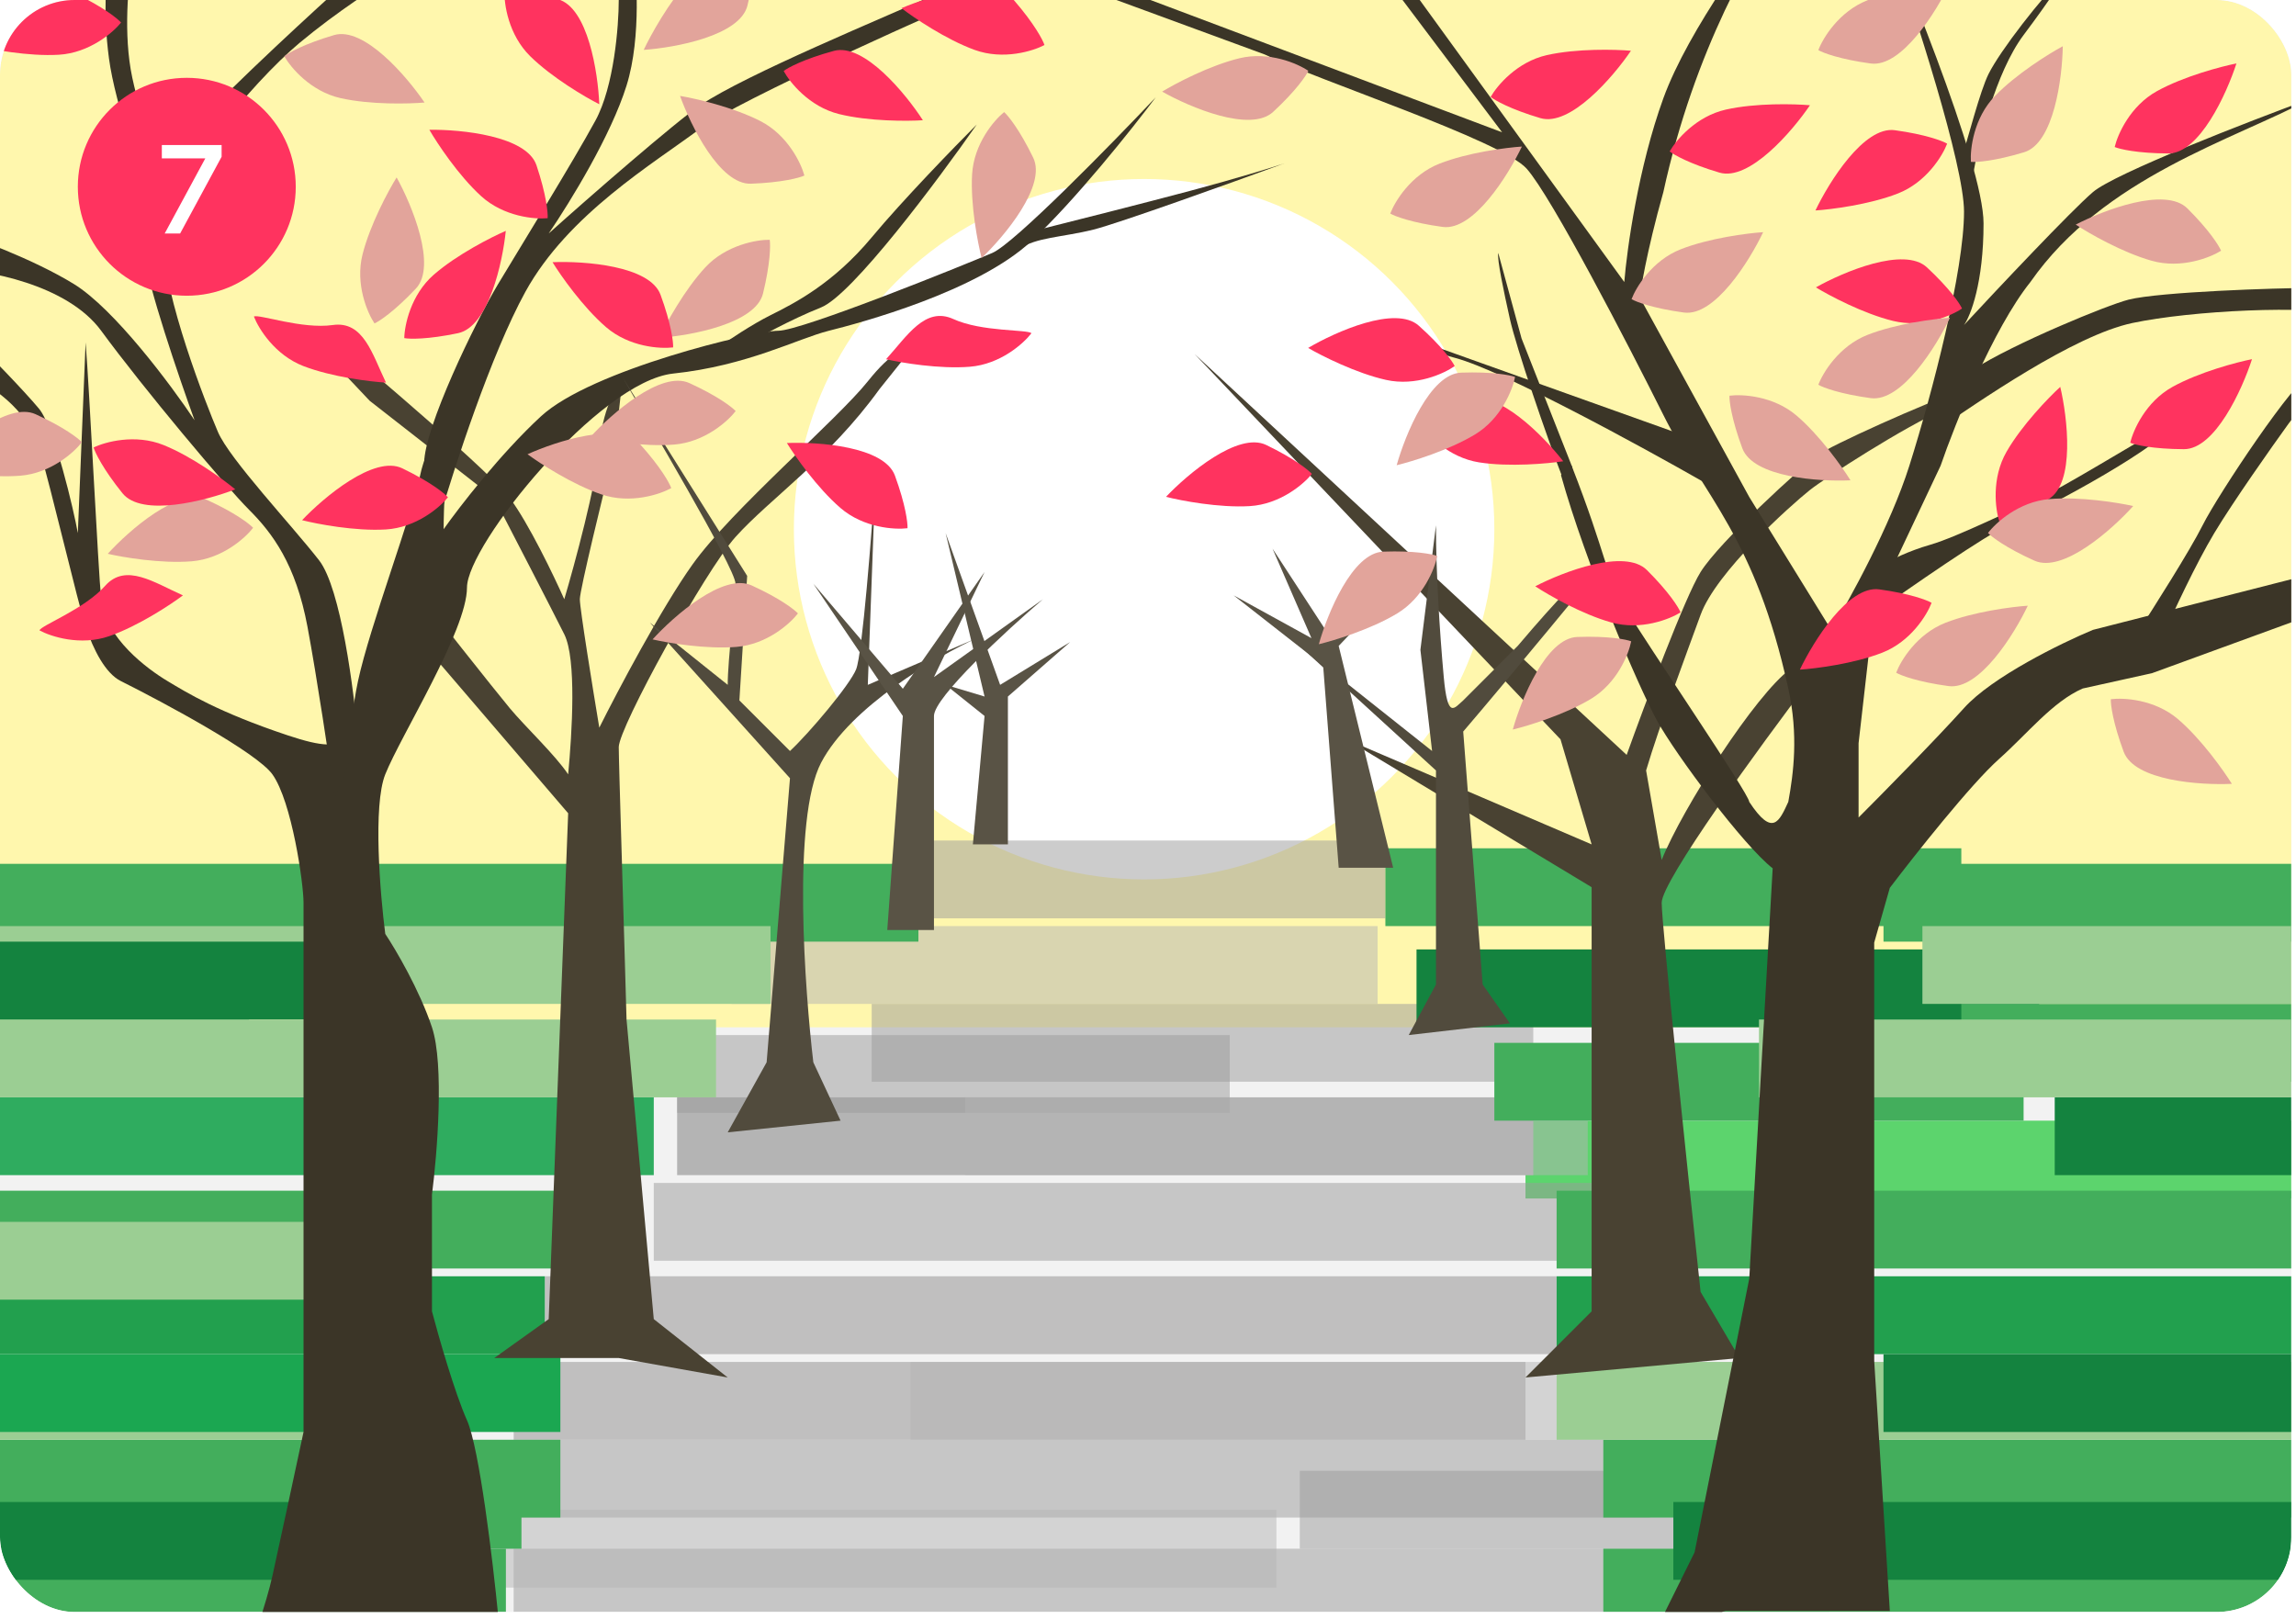 <svg width="295" height="208" viewBox="0 0 295 208" fill="none" xmlns="http://www.w3.org/2000/svg">
<g clip-path="url(#clip0_4144_1602)">
<rect width="294.397" height="207.133" rx="9.589" fill="#F2F2F2"/>
<g filter="url(#filter0_f_4144_1602)">
<path fill-rule="evenodd" clip-rule="evenodd" d="M336 154H196V144H336V154Z" fill="#5CD46D"/>
</g>
<g filter="url(#filter1_f_4144_1602)">
<path fill-rule="evenodd" clip-rule="evenodd" d="M197 151H87V141H197V151Z" fill="#B4B4B4"/>
</g>
<g filter="url(#filter2_f_4144_1602)">
<rect width="326" height="132" fill="#FFF7AD"/>
</g>
<g filter="url(#filter3_f_4144_1602)">
<circle cx="147" cy="68" r="45" fill="white"/>
</g>
<g opacity="0.5" filter="url(#filter4_f_4144_1602)">
<path fill-rule="evenodd" clip-rule="evenodd" d="M178 118H118V108H178V118Z" fill="#9A9A9A"/>
</g>
<g opacity="0.5" filter="url(#filter5_f_4144_1602)">
<path fill-rule="evenodd" clip-rule="evenodd" d="M227 199H167V189H227V199Z" fill="#9A9A9A"/>
</g>
<g opacity="0.5" filter="url(#filter6_f_4144_1602)">
<path fill-rule="evenodd" clip-rule="evenodd" d="M177 129H94V119H177V129Z" fill="#B4B4B4"/>
</g>
<g opacity="0.5" filter="url(#filter7_f_4144_1602)">
<path fill-rule="evenodd" clip-rule="evenodd" d="M197 139H112V129H197V139Z" fill="#9A9A9A"/>
</g>
<g opacity="0.5" filter="url(#filter8_f_4144_1602)">
<path fill-rule="evenodd" clip-rule="evenodd" d="M158 143H87V133H158V143Z" fill="#9A9A9A"/>
</g>
<g opacity="0.5" filter="url(#filter9_f_4144_1602)">
<path fill-rule="evenodd" clip-rule="evenodd" d="M204 151H124V141H204V151Z" fill="#B4B4B4"/>
</g>
<g opacity="0.5" filter="url(#filter10_f_4144_1602)">
<path fill-rule="evenodd" clip-rule="evenodd" d="M214 162H84V152H214V162Z" fill="#9A9A9A"/>
</g>
<g opacity="0.5" filter="url(#filter11_f_4144_1602)">
<path fill-rule="evenodd" clip-rule="evenodd" d="M235 209H66V199H235V209Z" fill="#9A9A9A"/>
</g>
<g opacity="0.5" filter="url(#filter12_f_4144_1602)">
<path fill-rule="evenodd" clip-rule="evenodd" d="M212 195H66V185H212V195Z" fill="#9A9A9A"/>
</g>
<g opacity="0.5" filter="url(#filter13_f_4144_1602)">
<path fill-rule="evenodd" clip-rule="evenodd" d="M200 174H70V164H200V174Z" fill="#8D8C8C"/>
</g>
<g opacity="0.5" filter="url(#filter14_f_4144_1602)">
<path fill-rule="evenodd" clip-rule="evenodd" d="M196 185H66V175H196V185Z" fill="#8D8C8C"/>
</g>
<g opacity="0.5" filter="url(#filter15_f_4144_1602)">
<path fill-rule="evenodd" clip-rule="evenodd" d="M227 185H117V175H227V185Z" fill="#B4B4B4"/>
</g>
<g opacity="0.5" filter="url(#filter16_f_4144_1602)">
<path fill-rule="evenodd" clip-rule="evenodd" d="M164 204H54V194H164V204Z" fill="#B4B4B4"/>
</g>
<g filter="url(#filter17_f_4144_1602)">
<path fill-rule="evenodd" clip-rule="evenodd" d="M252 119H178V109H252V119Z" fill="#43AE5C"/>
</g>
<g filter="url(#filter18_f_4144_1602)">
<path fill-rule="evenodd" clip-rule="evenodd" d="M262 132H182V122H262V132Z" fill="#14833F"/>
</g>
<g filter="url(#filter19_f_4144_1602)">
<path fill-rule="evenodd" clip-rule="evenodd" d="M312 139H252V129H312V139Z" fill="#43AE5C"/>
</g>
<g filter="url(#filter20_f_4144_1602)">
<path fill-rule="evenodd" clip-rule="evenodd" d="M260 144H192V134H260V144Z" fill="#43AE5C"/>
</g>
<g filter="url(#filter21_f_4144_1602)">
<path fill-rule="evenodd" clip-rule="evenodd" d="M344 151H264V141H344V151Z" fill="#14833F"/>
</g>
<g filter="url(#filter22_f_4144_1602)">
<path fill-rule="evenodd" clip-rule="evenodd" d="M330 163H200V153H330V163Z" fill="#43AE5C"/>
</g>
<g filter="url(#filter23_f_4144_1602)">
<path fill-rule="evenodd" clip-rule="evenodd" d="M375 209H206V199H375V209Z" fill="#43AE5C"/>
</g>
<g filter="url(#filter24_f_4144_1602)">
<path fill-rule="evenodd" clip-rule="evenodd" d="M352 195H206V185H352V195Z" fill="#43AE5C"/>
</g>
<g filter="url(#filter25_f_4144_1602)">
<path fill-rule="evenodd" clip-rule="evenodd" d="M388 121H242V111H388V121Z" fill="#43AE5C"/>
</g>
<g filter="url(#filter26_f_4144_1602)">
<path fill-rule="evenodd" clip-rule="evenodd" d="M330 174H200V164H330V174Z" fill="#22A04E"/>
</g>
<g filter="url(#filter27_f_4144_1602)">
<path fill-rule="evenodd" clip-rule="evenodd" d="M326 185H200V175H326V185Z" fill="#9BCE93"/>
</g>
<g filter="url(#filter28_f_4144_1602)">
<path fill-rule="evenodd" clip-rule="evenodd" d="M377 129H247V119H377V129Z" fill="#9BCE93"/>
</g>
<g filter="url(#filter29_f_4144_1602)">
<path fill-rule="evenodd" clip-rule="evenodd" d="M352 184H242V174H352V184Z" fill="#14833F"/>
</g>
<g filter="url(#filter30_f_4144_1602)">
<path fill-rule="evenodd" clip-rule="evenodd" d="M325 203H215V193H325V203Z" fill="#14833F"/>
</g>
<g filter="url(#filter31_f_4144_1602)">
<path fill-rule="evenodd" clip-rule="evenodd" d="M352 141H226V131H352V141Z" fill="#9BCE93"/>
</g>
<g filter="url(#filter32_f_4144_1602)">
<path fill-rule="evenodd" clip-rule="evenodd" d="M67 199H7V189H67V199Z" fill="#43AE5C"/>
</g>
<g filter="url(#filter33_f_4144_1602)">
<path fill-rule="evenodd" clip-rule="evenodd" d="M32 139H-28V129H32V139Z" fill="#43AE5C"/>
</g>
<g filter="url(#filter34_f_4144_1602)">
<path fill-rule="evenodd" clip-rule="evenodd" d="M84 151H-5V141H84V151Z" fill="#2FAC5F"/>
</g>
<g filter="url(#filter35_f_4144_1602)">
<path fill-rule="evenodd" clip-rule="evenodd" d="M82 163H-48V153H82V163Z" fill="#43AE5C"/>
</g>
<g filter="url(#filter36_f_4144_1602)">
<path fill-rule="evenodd" clip-rule="evenodd" d="M65 209H-104V199H65V209Z" fill="#43AE5C"/>
</g>
<g filter="url(#filter37_f_4144_1602)">
<path fill-rule="evenodd" clip-rule="evenodd" d="M72 195H-74V185H72V195Z" fill="#43AE5C"/>
</g>
<g filter="url(#filter38_f_4144_1602)">
<path fill-rule="evenodd" clip-rule="evenodd" d="M118 121H-28V111H118V121Z" fill="#43AE5C"/>
</g>
<g filter="url(#filter39_f_4144_1602)">
<path fill-rule="evenodd" clip-rule="evenodd" d="M70 174H-60V164H70V174Z" fill="#22A04E"/>
</g>
<g filter="url(#filter40_f_4144_1602)">
<path fill-rule="evenodd" clip-rule="evenodd" d="M46 185H-80V175H46V185Z" fill="#9BCE93"/>
</g>
<g filter="url(#filter41_f_4144_1602)">
<path fill-rule="evenodd" clip-rule="evenodd" d="M99 129H-31V119H99V129Z" fill="#9BCE93"/>
</g>
<g filter="url(#filter42_f_4144_1602)">
<path fill-rule="evenodd" clip-rule="evenodd" d="M72 184H-38V174H72V184Z" fill="#1BA751"/>
</g>
<g filter="url(#filter43_f_4144_1602)">
<path fill-rule="evenodd" clip-rule="evenodd" d="M45 203H-65V193H45V203Z" fill="#14833F"/>
</g>
<g filter="url(#filter44_f_4144_1602)">
<path fill-rule="evenodd" clip-rule="evenodd" d="M48 131H-62V121H48V131Z" fill="#14833F"/>
</g>
<g filter="url(#filter45_f_4144_1602)">
<path fill-rule="evenodd" clip-rule="evenodd" d="M92 141H-34V131H92V141Z" fill="#9BCE93"/>
</g>
<g filter="url(#filter46_f_4144_1602)">
<path fill-rule="evenodd" clip-rule="evenodd" d="M48 167H-78V157H48V167Z" fill="#9BCE93"/>
</g>
<path d="M70.5 169.5L63.5 174.5H79.5L93.5 177L84 169.5L80.5 131C80.167 118.833 79.5 98 79.5 96C79.5 93.5 90.599 73.334 94.5 69C99 64 106.5 59 113 50L117 45C116 45 114.7 45 111.5 49C107.5 54 94 65.5 89 72.5C85 78.1 79.333 88.833 77 93.5C76.167 88.5 74.5 78.2 74.5 77C74.5 75.8 77.5 63.5 79 57.5L80 48.5C79 50 77.4 52.7 77 57.5C76.6 62.3 73.833 72.5 72.5 77C71.167 74 67.9 67.2 65.5 64C63.1 60.8 48.5 48.333 41.5 42.5H39L47.5 51.5L63.5 64C65.833 68.5 70.9 78.3 72.5 81.5C74.1 84.7 73.5 94.167 73 99.5C71.333 97 67.5 93.4 65.5 91C63.5 88.6 55.667 78.667 52 74V80L73 104.5L70.5 169.5Z" fill="#494232"/>
<path d="M204.5 168.5L196 177L223.5 174.5L218.5 166C216.833 150.5 213.5 118.8 213.5 116C213.5 113.2 226.167 95.833 232.5 87.5L236.5 84.5C235.167 84.167 234.4 82.8 230 86C225.6 89.2 216.167 103.833 213.5 110.5L211.5 99C213.167 93.333 216.9 83.4 218.5 79C220.5 73.5 230 65 232.5 63C234.5 61.4 244.667 54.833 250 52.5L252.5 50C247.167 51.833 235.1 57.3 233.5 58.5C231.5 60 221 69.5 218.5 73.5C216.5 76.7 211.333 90.5 209 97L153.5 45.5L200.5 95L204.5 108.5L173 95L204.5 114V168.5Z" fill="#494232"/>
<path d="M14 7.5C14.8 13.5 18.334 23.333 20 27.5L22 25.5C20.833 22.667 18.2 15.6 17 10C15.8 4.4 16.5 -2.333 17 -5H14C13.667 -3.333 13.2 1.5 14 7.5Z" fill="#3B3527"/>
<path d="M273.5 38.5C270.784 39.179 258.667 44.167 253.5 47.5L248.5 55.5C254.167 51.667 266.4 43.1 274 41.5C281.6 39.9 296.5 39.167 302 40.5L301 39L297 37C292.5 37 277.5 37.5 273.5 38.5Z" fill="#3B3527"/>
<path d="M187 46C193 47.6 210.834 57.333 219 62L220 58L216.5 56L181.5 43.5C180.834 43.667 181 44.4 187 46Z" fill="#3B3527"/>
<path d="M194 41C194.8 44.6 198.667 56 201 62L202.5 64.5L202 60L195.5 43.5L192.5 32.5C192.334 33.333 193.2 37.4 194 41Z" fill="#3B3527"/>
<path d="M258 67.5C255.2 68.7 245.167 75.667 240.5 79L238.5 82L242 72.5C242.833 72 245.2 70.8 248 70C251.5 69 259.5 65 262 64C264.5 63 275 56.5 277 55.5C278.6 54.7 283.667 49.5 286 47C285 48.167 282.3 51.3 279.5 54.5C276 58.5 261.5 66 258 67.5Z" fill="#3B3527"/>
<path d="M283 67.5C281.4 70.7 276.667 78.167 274.5 81.5H278C279.167 78.833 282.1 72.5 284.5 68.5C286.9 64.5 291.833 57.5 294 54.5L297 50.5C297.667 49.5 298.6 47.6 297 48C295 48.5 285 63.5 283 67.5Z" fill="#3B3527"/>
<path d="M260 4.5C256.4 9.3 254.167 18.5 253.5 22.5L252 20.5C252.833 17.833 254.412 11.676 255.5 9.5C257 6.5 262.167 -0.167 265.5 -3.5C265.167 -2.833 263.6 -0.3 260 4.5Z" fill="#3B3527"/>
<path d="M35 99.5C33 96.7 21.167 90.333 15.5 87.5C13.532 86.5 12 83.5 11 80.5C10 77.5 6.58 62.768 5 57.5C3.5 52.5 -1.333 49.333 -4.5 48L-3.5 43.5C-1.5 45.5 3 50.1 5 52.5C7 54.9 9.5 65.667 10 68.5L11 44C11.5 50.167 12.6 73 13 77C13.5 82 19 86 21.5 87.5C24 89 28 91.5 37 94.5C46 97.5 44.5 94.5 46 87.5C47.5 80.5 53 66 54 61C54.663 57.687 58.116 50.714 60.608 46.049C61.145 44.907 61.647 44.029 62 43.5C61.599 44.215 61.124 45.083 60.608 46.049C59.622 48.145 58.518 51.134 58 54.5C57.2 59.7 57 65.667 57 68C59 65.167 64.3 58.3 69.5 53.5C76 47.5 97 42.5 100 42.5C103 42.5 124 34 127.5 32.5C130.3 31.3 142.667 18.667 148.5 12.5C145.5 16.5 138.1 25.8 132.5 31C125.5 37.5 110.5 41.5 106.5 42.5C102.5 43.5 96 47 86.5 48C77 49 60 70 60 75.5C60 81 51.5 94.5 49.5 99.5C47.9 103.5 48.833 114.833 49.5 120C50.833 122 53.9 127.2 55.5 132C57.1 136.8 56.167 148.333 55.5 153.5V168.5C56.333 171.667 58.4 178.9 60 182.5C61.6 186.1 63.333 200.667 64 207.5L69.5 211.5L31.5 213.5C32.333 211.333 34.2 206.1 35 202.5C35.8 198.9 38 188.667 39 184V158.5V145V134.5V116C39 113.5 37.5 103 35 99.5Z" fill="#3B3527"/>
<path d="M105.5 39.5C109.5 37.9 120.5 23.167 125.5 16C122.667 18.833 116 25.7 112 30.5C107 36.5 102 39 99 40.5C96.6 41.7 93.667 43.667 92.5 44.5H95.5C97.167 43.5 101.5 41.1 105.5 39.5Z" fill="#3B3527"/>
<path d="M153 24.5C147 26.1 137.5 28.5 133.5 29.5C132 30.833 129.4 33.2 131 32C133 30.5 136.5 30.5 140.5 29.5C143.7 28.7 158.166 23.5 165 21C163.5 21.5 159 22.9 153 24.5Z" fill="#3B3527"/>
<path d="M67.5 37.5C63.1 45.5 58.333 60.167 56.5 66.5C55.833 65.667 54.5 63.1 54.5 59.5C54.5 55 61 41.5 64 36.5C67 31.5 73.5 21 76.5 15.5C78.9 11.1 79.5 3.333 79.5 0V-2.5L81.5 -6C81.667 -3.833 82.5 4.6 80.5 11C78.5 17.4 73.333 25.833 70.5 30C75.5 25.5 86.931 15.546 90 13.5C96 9.5 113 2.5 122 -1.5L123 -3.5H132C120 1.667 94.8 12.9 90 16.5C84 21 73 27.5 67.5 37.5Z" fill="#3B3527"/>
<path d="M41 72C43.8 75.6 45.5 88.833 46 95L43 102.5C42.334 97.833 40.7 86.9 39.5 80.5C38 72.5 35 68.5 32 65.5C29 62.5 18.5 50 13 42.5C8.6 36.5 -1.833 34.667 -6.5 34.5V29.5C-3.333 30.5 4.3 33.3 9.5 36.5C14.7 39.7 22 49.5 25 54C23 48.5 18.9 36.5 18.5 32.5C18 27.5 21 21.5 24 17.5C26.4 14.3 37.667 3.833 43 -1L46 -6L50.5 -3C48.5 -1.833 43.3 1.5 38.5 5.5C32.5 10.5 21 24 21 31C21 38 26.5 52 28 55.5C29.5 59 37.5 67.5 41 72Z" fill="#3B3527"/>
<path d="M213.334 208.326L217.727 199.466L224.751 164.309L227.761 111.574C224.082 108.728 215.281 96.965 212.873 92.546C210.464 88.126 203.739 72.435 200.561 61.051L201.929 59.843C206.445 71.395 206.287 73.906 208.696 77.924C211.706 82.946 224.751 102.031 224.751 103.036C227.761 107.608 228.604 105.554 229.768 103.036C230.437 99.353 231.09 94.5 229.768 88.471C225.5 69 218.981 63.861 213.713 53.314C209.197 44.273 199.363 25.289 196.152 21.673C192.941 18.056 169.357 10.348 162.5 7L138 -2H142.5L193 17L171.567 -11.475L173 -12.982L208.696 36.238C209.03 32.052 210.502 21.472 213.713 12.632C216.924 3.793 225.754 -8.127 229.768 -12.982C225.348 -6.453 217.727 6.278 213.713 24.686C211.505 32.523 210.702 37.773 210.702 38.247L224.751 63.861L235.287 80.937C237.629 77.087 242.913 67.477 245.322 59.843C248.332 50.3 252.346 34.731 252.346 27.197C252.346 21.17 245.991 1.583 242.813 -7.457L238.799 -17C244.151 -4.946 254.855 21.07 254.855 28.704C254.855 36.338 253.182 40.59 252.346 41.762C256.694 37.075 266.093 27.097 268.903 24.686C271.713 22.275 288.805 15.646 297 12.632C286.965 17.989 270.325 22.71 260.875 36.238C256.059 42.265 251.175 54.486 249.336 59.843L240.806 77.924L238.799 95.502V105.045C241.81 102.031 248.734 95 252.346 90.982C255.958 86.964 264.889 82.611 268.903 80.937L300 73V77.924L276.5 86.5L267.59 88.471C263.743 90.145 260.474 94.297 256.862 97.511C253.249 100.726 245.991 109.9 242.813 114.085L240.806 121.117V174.857L242.813 207H238.799H229.768H221.74L213.5 209L213.334 208.326Z" fill="#3B3527"/>
<circle cx="24" cy="24" r="14" fill="#FF335F"/>
<path d="M23.145 30H21.161L26.377 20.352H20.793V18.64H28.473V20.144L23.145 30Z" fill="white"/>
<path d="M98.5 136.5L93.5 145.5L108 144L104.5 136.5C103.433 127.5 101.739 105.2 105.5 98C109.261 90.8 120.4 84.333 125.5 82L111.5 88L112.5 61C112 68.5 110.8 84 110 86C109.2 88 104 94.167 101.5 96.5L95 90L96 74L80 48.5C82.833 53.5 94.5 73 94.5 75C94.5 77 93.5 84.667 93.5 88L83.5 80L101.5 100L98.5 136.5Z" fill="#514B3D"/>
<path d="M194 131.5L181 133L184.5 126.5V99L167 83L184 96.5L182.5 83.5L184.5 67.5C184.5 73.5 184.957 81.025 185.5 87C186 92.5 186.833 91 188 90L195 83C206 70 205.5 73 205.5 73C205.5 73 194 87 188 94L190.5 126.5L194 131.5Z" fill="#514B3D"/>
<path d="M120 119.5H116H114L116 92L104.5 75L116 88.5L126.5 73.5L120 87L134 77C129.333 81 120 89.6 120 92V119.5Z" fill="#595345"/>
<path d="M179 111.5H172L170 85.5L158.5 76.5L168.5 82L163.5 70.5L171 82L181.5 73L172 83L179 111.5Z" fill="#595345"/>
<path d="M129.5 108.5H125L126.5 92L121.5 88L126.5 89.5L121.5 68.5L128.5 88L137.5 82.5L129.5 89.5V108.5Z" fill="#595345"/>
<path d="M68.929 21.24C67.658 17.447 59.224 16.618 55.166 16.677C56.17 18.415 58.907 22.553 61.821 25.204C64.734 27.856 68.73 28.197 70.364 28.037C70.415 27.351 70.201 25.033 68.929 21.24Z" fill="#FF335F"/>
<path d="M107.137 6.539C110.997 5.49 116.371 12.043 118.576 15.45C116.573 15.58 111.612 15.603 107.789 14.653C103.965 13.702 101.462 10.569 100.689 9.122C101.23 8.698 103.277 7.589 107.137 6.539Z" fill="#FF335F"/>
<path d="M71.687 -0.096C75.544 0.965 76.835 9.341 76.999 13.396C75.209 12.489 70.927 9.983 68.119 7.22C65.311 4.456 64.751 0.485 64.822 -1.155C65.503 -1.244 67.83 -1.157 71.687 -0.096Z" fill="#FF335F"/>
<path d="M96.579 75.226C92.941 73.563 86.574 79.156 83.845 82.16C85.8 82.614 90.692 83.442 94.618 83.125C98.545 82.809 101.524 80.124 102.522 78.821C102.057 78.315 100.217 76.888 96.579 75.226Z" fill="#E2A49B"/>
<path d="M88.579 49.226C84.941 47.563 78.574 53.156 75.845 56.16C77.8 56.614 82.692 57.442 86.618 57.125C90.545 56.809 93.524 54.124 94.522 52.821C94.057 52.315 92.217 50.888 88.579 49.226Z" fill="#E2A49B"/>
<path d="M53.431 37.086C56.175 34.176 52.926 26.348 50.959 22.798C49.901 24.504 47.544 28.869 46.581 32.69C45.618 36.51 47.203 40.193 48.115 41.558C48.744 41.28 50.687 39.997 53.431 37.086Z" fill="#E2A49B"/>
<path d="M4.579 53.226C0.941 51.563 -5.426 57.156 -8.155 60.16C-6.2 60.614 -1.309 61.442 2.618 61.125C6.545 60.809 9.524 58.124 10.522 56.821C10.057 56.315 8.217 54.888 4.579 53.226Z" fill="#E2A49B"/>
<path d="M82.219 57.058C79.54 54.088 71.475 56.694 67.778 58.368C69.392 59.56 73.553 62.262 77.283 63.53C81.013 64.799 84.813 63.517 86.246 62.718C86.02 62.069 84.898 60.028 82.219 57.058Z" fill="#E2A49B"/>
<path d="M281.048 26.782C278.214 23.959 270.301 26.992 266.698 28.861C268.374 29.966 272.673 32.442 276.466 33.509C280.258 34.576 283.984 33.093 285.373 32.218C285.112 31.582 283.882 29.605 281.048 26.782Z" fill="#E2A49B"/>
<path d="M26.579 64.226C22.941 62.563 16.574 68.156 13.845 71.16C15.8 71.614 20.692 72.442 24.618 72.125C28.545 71.809 31.524 69.124 32.522 67.821C32.057 67.315 30.217 65.888 26.579 64.226Z" fill="#E2A49B"/>
<path d="M122.5 41C118.862 39.337 116.574 43.156 113.845 46.16C115.8 46.614 120.692 47.442 124.618 47.125C128.545 46.809 131.524 44.124 132.522 42.821C132.057 42.315 126.138 42.663 122.5 41Z" fill="#FF335F"/>
<path d="M42.752 41.765C46.712 41.2 47.826 45.511 49.592 49.164C47.589 49.046 42.663 48.455 38.986 47.04C35.31 45.624 33.213 42.206 32.624 40.674C33.214 40.32 38.792 42.329 42.752 41.765Z" fill="#FF335F"/>
<path d="M13.503 75.281C16.158 72.29 19.795 74.857 23.505 76.502C21.901 77.707 17.762 80.442 14.042 81.74C10.322 83.038 6.513 81.787 5.072 80.999C5.293 80.348 10.847 78.273 13.503 75.281Z" fill="#FF335F"/>
<path d="M163.581 14.375C160.646 17.092 152.848 13.771 149.317 11.772C151.032 10.729 155.419 8.413 159.248 7.485C163.077 6.558 166.746 8.176 168.102 9.101C167.818 9.727 166.517 11.658 163.581 14.375Z" fill="#E2A49B"/>
<path d="M98.038 37.705C97.091 41.591 88.756 43.127 84.707 43.409C85.562 41.593 87.941 37.239 90.622 34.352C93.302 31.465 97.255 30.789 98.896 30.812C99.005 31.491 98.986 33.819 98.038 37.705Z" fill="#E2A49B"/>
<path d="M96.486 23.605C92.488 23.749 88.746 16.145 87.375 12.325C89.354 12.654 94.191 13.761 97.697 15.556C101.204 17.352 102.929 20.972 103.353 22.558C102.729 22.847 100.483 23.461 96.486 23.605Z" fill="#E2A49B"/>
<path d="M132.75 20.26C134.499 23.857 129.06 30.356 126.122 33.156C125.622 31.212 124.677 26.342 124.9 22.408C125.122 18.475 127.735 15.433 129.014 14.404C129.531 14.857 131.002 16.662 132.75 20.26Z" fill="#E2A49B"/>
<path d="M42.92 4.508C46.757 3.377 52.269 9.814 54.546 13.174C52.546 13.347 47.587 13.475 43.744 12.606C39.901 11.737 37.332 8.658 36.528 7.227C37.06 6.792 39.083 5.64 42.92 4.508Z" fill="#E2A49B"/>
<path d="M15.733 63.376C18.241 66.492 26.439 64.343 30.225 62.879C28.68 61.598 24.677 58.667 21.025 57.191C17.372 55.715 13.506 56.782 12.03 57.499C12.219 58.16 13.225 60.26 15.733 63.376Z" fill="#FF335F"/>
<path d="M188.68 51.386C192.434 50.005 198.358 56.066 200.85 59.269C198.866 59.572 193.926 60.026 190.034 59.412C186.143 58.797 183.377 55.894 182.481 54.519C182.983 54.05 184.926 52.767 188.68 51.386Z" fill="#FF335F"/>
<path d="M241.45 75.731C237.487 75.188 233.003 82.38 231.257 86.043C233.259 85.914 238.182 85.296 241.851 83.861C245.519 82.425 247.597 78.996 248.178 77.46C247.587 77.11 245.413 76.274 241.45 75.731Z" fill="#FF335F"/>
<path d="M243.45 16.731C239.487 16.188 235.003 23.38 233.257 27.043C235.259 26.914 240.182 26.296 243.851 24.861C247.519 23.425 249.597 19.996 250.178 18.46C249.587 18.11 247.413 17.274 243.45 16.731Z" fill="#FF335F"/>
<path d="M182.291 41.849C179.307 39.185 171.571 42.645 168.076 44.708C169.809 45.719 174.237 47.956 178.082 48.815C181.927 49.674 185.566 47.99 186.905 47.041C186.611 46.42 185.275 44.513 182.291 41.849Z" fill="#FF335F"/>
<path d="M162.691 57.178C159.089 55.438 152.604 60.895 149.812 63.841C151.757 64.336 156.63 65.267 160.563 65.034C164.496 64.801 167.531 62.18 168.556 60.898C168.102 60.383 166.293 58.917 162.691 57.178Z" fill="#FF335F"/>
<path d="M51.691 60.178C48.089 58.438 41.604 63.895 38.812 66.841C40.757 67.336 45.63 68.267 49.563 68.034C53.496 67.801 56.531 65.18 57.556 63.898C57.102 63.383 55.293 61.917 51.691 60.178Z" fill="#FF335F"/>
<path d="M9.691 -0.822C6.089 -2.562 -0.396 2.895 -3.188 5.841C-1.243 6.336 3.63 7.267 7.563 7.034C11.496 6.801 14.531 4.18 15.556 2.898C15.102 2.383 13.293 0.917 9.691 -0.822Z" fill="#FF335F"/>
<path d="M130.29 0.044C127.674 -2.982 119.557 -0.546 115.825 1.05C117.414 2.276 121.518 5.064 125.22 6.411C128.922 7.757 132.748 6.555 134.198 5.786C133.986 5.133 132.907 3.069 130.29 0.044Z" fill="#FF335F"/>
<path d="M114.986 61.118C113.614 57.361 105.16 56.758 101.105 56.927C102.156 58.637 105.003 62.7 107.987 65.272C110.971 67.844 114.974 68.078 116.602 67.874C116.636 67.187 116.359 64.875 114.986 61.118Z" fill="#FF335F"/>
<path d="M58.861 42.808C62.775 41.985 64.576 33.704 64.987 29.666C63.145 30.462 58.718 32.701 55.746 35.288C52.775 37.875 51.973 41.804 51.944 43.445C52.618 43.576 54.946 43.631 58.861 42.808Z" fill="#FF335F"/>
<path d="M84.871 37.883C83.499 34.126 75.045 33.523 70.99 33.691C72.041 35.401 74.888 39.465 77.871 42.037C80.855 44.609 84.859 44.843 86.487 44.639C86.52 43.952 86.244 41.64 84.871 37.883Z" fill="#FF335F"/>
<path d="M260.067 19.562C263.896 18.404 264.974 9.998 265.035 5.94C263.269 6.892 259.051 9.506 256.315 12.34C253.578 15.174 253.119 19.157 253.231 20.795C253.915 20.867 256.239 20.721 260.067 19.562Z" fill="#E2A49B"/>
<path d="M280.602 57.717C284.602 57.733 288.099 50.013 289.347 46.151C287.379 46.544 282.581 47.805 279.133 49.712C275.686 51.618 274.078 55.292 273.705 56.891C274.337 57.16 276.602 57.702 280.602 57.717Z" fill="#FF335F"/>
<path d="M263.209 64.135C266.64 62.08 265.64 53.664 264.711 49.713C263.23 51.067 259.775 54.628 257.811 58.043C255.847 61.458 256.371 65.434 256.878 66.995C257.559 66.898 259.777 66.191 263.209 64.135Z" fill="#FF335F"/>
<path d="M211.603 73.252C208.768 70.431 200.856 73.467 197.254 75.338C198.93 76.442 203.231 78.916 207.024 79.981C210.816 81.046 214.541 79.562 215.93 78.686C215.669 78.05 214.439 76.073 211.603 73.252Z" fill="#FF335F"/>
<path d="M247.584 34.359C244.655 31.634 236.85 34.936 233.313 36.927C235.026 37.973 239.407 40.301 243.234 41.238C247.06 42.175 250.733 40.566 252.091 39.644C251.809 39.017 250.513 37.083 247.584 34.359Z" fill="#FF335F"/>
<path d="M278.602 19.717C282.602 19.733 286.099 12.013 287.347 8.151C285.379 8.544 280.581 9.805 277.133 11.712C273.686 13.618 272.078 17.292 271.705 18.89C272.337 19.16 274.602 19.702 278.602 19.717Z" fill="#FF335F"/>
<path d="M272.858 96.595C274.249 100.345 282.705 100.907 286.759 100.719C285.7 99.014 282.834 94.965 279.838 92.407C276.841 89.849 272.837 89.635 271.209 89.847C271.18 90.534 271.467 92.844 272.858 96.595Z" fill="#E2A49B"/>
<path d="M223.858 57.595C225.249 61.345 233.705 61.907 237.759 61.719C236.7 60.014 233.834 55.965 230.838 53.407C227.841 50.849 223.837 50.635 222.209 50.847C222.18 51.533 222.467 53.844 223.858 57.595Z" fill="#E2A49B"/>
<path d="M240.36 51.159C244.323 51.696 248.797 44.498 250.538 40.832C248.535 40.964 243.613 41.589 239.947 43.03C236.28 44.471 234.207 47.904 233.629 49.44C234.221 49.79 236.396 50.622 240.36 51.159Z" fill="#E2A49B"/>
<path d="M240.36 8.159C244.323 8.696 248.797 1.498 250.538 -2.168C248.535 -2.036 243.613 -1.411 239.947 0.03C236.28 1.471 234.207 4.904 233.629 6.44C234.221 6.79 236.396 7.622 240.36 8.159Z" fill="#E2A49B"/>
<path d="M216.36 40.159C220.323 40.696 224.797 33.498 226.538 29.832C224.535 29.964 219.613 30.589 215.947 32.03C212.28 33.471 210.207 36.904 209.629 38.44C210.221 38.79 212.396 39.622 216.36 40.159Z" fill="#E2A49B"/>
<path d="M250.36 88.159C254.323 88.696 258.797 81.498 260.538 77.832C258.535 77.964 253.613 78.589 249.947 80.03C246.28 81.471 244.207 84.904 243.629 86.44C244.221 86.79 246.396 87.622 250.36 88.159Z" fill="#E2A49B"/>
<path d="M261.395 72.042C265.044 73.681 271.374 68.046 274.083 65.023C272.125 64.583 267.228 63.787 263.303 64.13C259.378 64.472 256.418 67.177 255.428 68.486C255.896 68.989 257.746 70.404 261.395 72.042Z" fill="#E2A49B"/>
<path d="M202.659 81.846C198.661 81.986 195.466 89.835 194.369 93.743C196.32 93.274 201.066 91.828 204.437 89.789C207.808 87.75 209.272 84.017 209.582 82.405C208.94 82.16 206.656 81.707 202.659 81.846Z" fill="#E2A49B"/>
<path d="M177.74 70.882C173.742 71.021 170.547 78.871 169.45 82.778C171.401 82.31 176.147 80.863 179.518 78.825C182.889 76.786 184.353 73.052 184.663 71.44C184.021 71.196 181.737 70.742 177.74 70.882Z" fill="#E2A49B"/>
<path d="M187.74 47.882C183.742 48.021 180.547 55.871 179.45 59.778C181.401 59.31 186.147 57.863 189.518 55.825C192.889 53.786 194.353 50.052 194.663 48.44C194.021 48.196 191.737 47.742 187.74 47.882Z" fill="#E2A49B"/>
<path d="M185.36 29.159C189.323 29.696 193.797 22.498 195.538 18.832C193.535 18.964 188.613 19.589 184.947 21.03C181.28 22.471 179.207 25.904 178.629 27.44C179.221 27.79 181.396 28.622 185.36 29.159Z" fill="#E2A49B"/>
<path d="M220.917 22.178C224.753 23.313 230.271 16.881 232.55 13.523C230.551 13.348 225.592 13.216 221.748 14.081C217.905 14.947 215.333 18.024 214.528 19.454C215.059 19.889 217.082 21.044 220.917 22.178Z" fill="#FF335F"/>
<path d="M197.917 15.178C201.753 16.313 207.271 9.88 209.55 6.522C207.551 6.348 202.592 6.216 198.748 7.081C194.905 7.947 192.333 11.024 191.528 12.454C192.059 12.889 194.082 14.044 197.917 15.178Z" fill="#FF335F"/>
<path d="M96.038 0.705C95.091 4.591 86.756 6.127 82.707 6.409C83.562 4.593 85.941 0.239 88.622 -2.648C91.302 -5.535 95.255 -6.211 96.896 -6.188C97.005 -5.509 96.986 -3.181 96.038 0.705Z" fill="#E2A49B"/>
</g>
<defs>
<filter id="filter0_f_4144_1602" x="186" y="134" width="160" height="30" filterUnits="userSpaceOnUse" color-interpolation-filters="sRGB">
<feFlood flood-opacity="0" result="BackgroundImageFix"/>
<feBlend mode="normal" in="SourceGraphic" in2="BackgroundImageFix" result="shape"/>
<feGaussianBlur stdDeviation="5" result="effect1_foregroundBlur_4144_1602"/>
</filter>
<filter id="filter1_f_4144_1602" x="77" y="131" width="130" height="30" filterUnits="userSpaceOnUse" color-interpolation-filters="sRGB">
<feFlood flood-opacity="0" result="BackgroundImageFix"/>
<feBlend mode="normal" in="SourceGraphic" in2="BackgroundImageFix" result="shape"/>
<feGaussianBlur stdDeviation="5" result="effect1_foregroundBlur_4144_1602"/>
</filter>
<filter id="filter2_f_4144_1602" x="-20" y="-20" width="366" height="172" filterUnits="userSpaceOnUse" color-interpolation-filters="sRGB">
<feFlood flood-opacity="0" result="BackgroundImageFix"/>
<feBlend mode="normal" in="SourceGraphic" in2="BackgroundImageFix" result="shape"/>
<feGaussianBlur stdDeviation="10" result="effect1_foregroundBlur_4144_1602"/>
</filter>
<filter id="filter3_f_4144_1602" x="82" y="3" width="130" height="130" filterUnits="userSpaceOnUse" color-interpolation-filters="sRGB">
<feFlood flood-opacity="0" result="BackgroundImageFix"/>
<feBlend mode="normal" in="SourceGraphic" in2="BackgroundImageFix" result="shape"/>
<feGaussianBlur stdDeviation="10" result="effect1_foregroundBlur_4144_1602"/>
</filter>
<filter id="filter4_f_4144_1602" x="108" y="98" width="80" height="30" filterUnits="userSpaceOnUse" color-interpolation-filters="sRGB">
<feFlood flood-opacity="0" result="BackgroundImageFix"/>
<feBlend mode="normal" in="SourceGraphic" in2="BackgroundImageFix" result="shape"/>
<feGaussianBlur stdDeviation="5" result="effect1_foregroundBlur_4144_1602"/>
</filter>
<filter id="filter5_f_4144_1602" x="157" y="179" width="80" height="30" filterUnits="userSpaceOnUse" color-interpolation-filters="sRGB">
<feFlood flood-opacity="0" result="BackgroundImageFix"/>
<feBlend mode="normal" in="SourceGraphic" in2="BackgroundImageFix" result="shape"/>
<feGaussianBlur stdDeviation="5" result="effect1_foregroundBlur_4144_1602"/>
</filter>
<filter id="filter6_f_4144_1602" x="84" y="109" width="103" height="30" filterUnits="userSpaceOnUse" color-interpolation-filters="sRGB">
<feFlood flood-opacity="0" result="BackgroundImageFix"/>
<feBlend mode="normal" in="SourceGraphic" in2="BackgroundImageFix" result="shape"/>
<feGaussianBlur stdDeviation="5" result="effect1_foregroundBlur_4144_1602"/>
</filter>
<filter id="filter7_f_4144_1602" x="102" y="119" width="105" height="30" filterUnits="userSpaceOnUse" color-interpolation-filters="sRGB">
<feFlood flood-opacity="0" result="BackgroundImageFix"/>
<feBlend mode="normal" in="SourceGraphic" in2="BackgroundImageFix" result="shape"/>
<feGaussianBlur stdDeviation="5" result="effect1_foregroundBlur_4144_1602"/>
</filter>
<filter id="filter8_f_4144_1602" x="77" y="123" width="91" height="30" filterUnits="userSpaceOnUse" color-interpolation-filters="sRGB">
<feFlood flood-opacity="0" result="BackgroundImageFix"/>
<feBlend mode="normal" in="SourceGraphic" in2="BackgroundImageFix" result="shape"/>
<feGaussianBlur stdDeviation="5" result="effect1_foregroundBlur_4144_1602"/>
</filter>
<filter id="filter9_f_4144_1602" x="114" y="131" width="100" height="30" filterUnits="userSpaceOnUse" color-interpolation-filters="sRGB">
<feFlood flood-opacity="0" result="BackgroundImageFix"/>
<feBlend mode="normal" in="SourceGraphic" in2="BackgroundImageFix" result="shape"/>
<feGaussianBlur stdDeviation="5" result="effect1_foregroundBlur_4144_1602"/>
</filter>
<filter id="filter10_f_4144_1602" x="74" y="142" width="150" height="30" filterUnits="userSpaceOnUse" color-interpolation-filters="sRGB">
<feFlood flood-opacity="0" result="BackgroundImageFix"/>
<feBlend mode="normal" in="SourceGraphic" in2="BackgroundImageFix" result="shape"/>
<feGaussianBlur stdDeviation="5" result="effect1_foregroundBlur_4144_1602"/>
</filter>
<filter id="filter11_f_4144_1602" x="56" y="189" width="189" height="30" filterUnits="userSpaceOnUse" color-interpolation-filters="sRGB">
<feFlood flood-opacity="0" result="BackgroundImageFix"/>
<feBlend mode="normal" in="SourceGraphic" in2="BackgroundImageFix" result="shape"/>
<feGaussianBlur stdDeviation="5" result="effect1_foregroundBlur_4144_1602"/>
</filter>
<filter id="filter12_f_4144_1602" x="56" y="175" width="166" height="30" filterUnits="userSpaceOnUse" color-interpolation-filters="sRGB">
<feFlood flood-opacity="0" result="BackgroundImageFix"/>
<feBlend mode="normal" in="SourceGraphic" in2="BackgroundImageFix" result="shape"/>
<feGaussianBlur stdDeviation="5" result="effect1_foregroundBlur_4144_1602"/>
</filter>
<filter id="filter13_f_4144_1602" x="60" y="154" width="150" height="30" filterUnits="userSpaceOnUse" color-interpolation-filters="sRGB">
<feFlood flood-opacity="0" result="BackgroundImageFix"/>
<feBlend mode="normal" in="SourceGraphic" in2="BackgroundImageFix" result="shape"/>
<feGaussianBlur stdDeviation="5" result="effect1_foregroundBlur_4144_1602"/>
</filter>
<filter id="filter14_f_4144_1602" x="56" y="165" width="150" height="30" filterUnits="userSpaceOnUse" color-interpolation-filters="sRGB">
<feFlood flood-opacity="0" result="BackgroundImageFix"/>
<feBlend mode="normal" in="SourceGraphic" in2="BackgroundImageFix" result="shape"/>
<feGaussianBlur stdDeviation="5" result="effect1_foregroundBlur_4144_1602"/>
</filter>
<filter id="filter15_f_4144_1602" x="107" y="165" width="130" height="30" filterUnits="userSpaceOnUse" color-interpolation-filters="sRGB">
<feFlood flood-opacity="0" result="BackgroundImageFix"/>
<feBlend mode="normal" in="SourceGraphic" in2="BackgroundImageFix" result="shape"/>
<feGaussianBlur stdDeviation="5" result="effect1_foregroundBlur_4144_1602"/>
</filter>
<filter id="filter16_f_4144_1602" x="44" y="184" width="130" height="30" filterUnits="userSpaceOnUse" color-interpolation-filters="sRGB">
<feFlood flood-opacity="0" result="BackgroundImageFix"/>
<feBlend mode="normal" in="SourceGraphic" in2="BackgroundImageFix" result="shape"/>
<feGaussianBlur stdDeviation="5" result="effect1_foregroundBlur_4144_1602"/>
</filter>
<filter id="filter17_f_4144_1602" x="168" y="99" width="94" height="30" filterUnits="userSpaceOnUse" color-interpolation-filters="sRGB">
<feFlood flood-opacity="0" result="BackgroundImageFix"/>
<feBlend mode="normal" in="SourceGraphic" in2="BackgroundImageFix" result="shape"/>
<feGaussianBlur stdDeviation="5" result="effect1_foregroundBlur_4144_1602"/>
</filter>
<filter id="filter18_f_4144_1602" x="172" y="112" width="100" height="30" filterUnits="userSpaceOnUse" color-interpolation-filters="sRGB">
<feFlood flood-opacity="0" result="BackgroundImageFix"/>
<feBlend mode="normal" in="SourceGraphic" in2="BackgroundImageFix" result="shape"/>
<feGaussianBlur stdDeviation="5" result="effect1_foregroundBlur_4144_1602"/>
</filter>
<filter id="filter19_f_4144_1602" x="242" y="119" width="80" height="30" filterUnits="userSpaceOnUse" color-interpolation-filters="sRGB">
<feFlood flood-opacity="0" result="BackgroundImageFix"/>
<feBlend mode="normal" in="SourceGraphic" in2="BackgroundImageFix" result="shape"/>
<feGaussianBlur stdDeviation="5" result="effect1_foregroundBlur_4144_1602"/>
</filter>
<filter id="filter20_f_4144_1602" x="182" y="124" width="88" height="30" filterUnits="userSpaceOnUse" color-interpolation-filters="sRGB">
<feFlood flood-opacity="0" result="BackgroundImageFix"/>
<feBlend mode="normal" in="SourceGraphic" in2="BackgroundImageFix" result="shape"/>
<feGaussianBlur stdDeviation="5" result="effect1_foregroundBlur_4144_1602"/>
</filter>
<filter id="filter21_f_4144_1602" x="254" y="131" width="100" height="30" filterUnits="userSpaceOnUse" color-interpolation-filters="sRGB">
<feFlood flood-opacity="0" result="BackgroundImageFix"/>
<feBlend mode="normal" in="SourceGraphic" in2="BackgroundImageFix" result="shape"/>
<feGaussianBlur stdDeviation="5" result="effect1_foregroundBlur_4144_1602"/>
</filter>
<filter id="filter22_f_4144_1602" x="190" y="143" width="150" height="30" filterUnits="userSpaceOnUse" color-interpolation-filters="sRGB">
<feFlood flood-opacity="0" result="BackgroundImageFix"/>
<feBlend mode="normal" in="SourceGraphic" in2="BackgroundImageFix" result="shape"/>
<feGaussianBlur stdDeviation="5" result="effect1_foregroundBlur_4144_1602"/>
</filter>
<filter id="filter23_f_4144_1602" x="196" y="189" width="189" height="30" filterUnits="userSpaceOnUse" color-interpolation-filters="sRGB">
<feFlood flood-opacity="0" result="BackgroundImageFix"/>
<feBlend mode="normal" in="SourceGraphic" in2="BackgroundImageFix" result="shape"/>
<feGaussianBlur stdDeviation="5" result="effect1_foregroundBlur_4144_1602"/>
</filter>
<filter id="filter24_f_4144_1602" x="196" y="175" width="166" height="30" filterUnits="userSpaceOnUse" color-interpolation-filters="sRGB">
<feFlood flood-opacity="0" result="BackgroundImageFix"/>
<feBlend mode="normal" in="SourceGraphic" in2="BackgroundImageFix" result="shape"/>
<feGaussianBlur stdDeviation="5" result="effect1_foregroundBlur_4144_1602"/>
</filter>
<filter id="filter25_f_4144_1602" x="232" y="101" width="166" height="30" filterUnits="userSpaceOnUse" color-interpolation-filters="sRGB">
<feFlood flood-opacity="0" result="BackgroundImageFix"/>
<feBlend mode="normal" in="SourceGraphic" in2="BackgroundImageFix" result="shape"/>
<feGaussianBlur stdDeviation="5" result="effect1_foregroundBlur_4144_1602"/>
</filter>
<filter id="filter26_f_4144_1602" x="190" y="154" width="150" height="30" filterUnits="userSpaceOnUse" color-interpolation-filters="sRGB">
<feFlood flood-opacity="0" result="BackgroundImageFix"/>
<feBlend mode="normal" in="SourceGraphic" in2="BackgroundImageFix" result="shape"/>
<feGaussianBlur stdDeviation="5" result="effect1_foregroundBlur_4144_1602"/>
</filter>
<filter id="filter27_f_4144_1602" x="190" y="165" width="146" height="30" filterUnits="userSpaceOnUse" color-interpolation-filters="sRGB">
<feFlood flood-opacity="0" result="BackgroundImageFix"/>
<feBlend mode="normal" in="SourceGraphic" in2="BackgroundImageFix" result="shape"/>
<feGaussianBlur stdDeviation="5" result="effect1_foregroundBlur_4144_1602"/>
</filter>
<filter id="filter28_f_4144_1602" x="237" y="109" width="150" height="30" filterUnits="userSpaceOnUse" color-interpolation-filters="sRGB">
<feFlood flood-opacity="0" result="BackgroundImageFix"/>
<feBlend mode="normal" in="SourceGraphic" in2="BackgroundImageFix" result="shape"/>
<feGaussianBlur stdDeviation="5" result="effect1_foregroundBlur_4144_1602"/>
</filter>
<filter id="filter29_f_4144_1602" x="232" y="164" width="130" height="30" filterUnits="userSpaceOnUse" color-interpolation-filters="sRGB">
<feFlood flood-opacity="0" result="BackgroundImageFix"/>
<feBlend mode="normal" in="SourceGraphic" in2="BackgroundImageFix" result="shape"/>
<feGaussianBlur stdDeviation="5" result="effect1_foregroundBlur_4144_1602"/>
</filter>
<filter id="filter30_f_4144_1602" x="205" y="183" width="130" height="30" filterUnits="userSpaceOnUse" color-interpolation-filters="sRGB">
<feFlood flood-opacity="0" result="BackgroundImageFix"/>
<feBlend mode="normal" in="SourceGraphic" in2="BackgroundImageFix" result="shape"/>
<feGaussianBlur stdDeviation="5" result="effect1_foregroundBlur_4144_1602"/>
</filter>
<filter id="filter31_f_4144_1602" x="216" y="121" width="146" height="30" filterUnits="userSpaceOnUse" color-interpolation-filters="sRGB">
<feFlood flood-opacity="0" result="BackgroundImageFix"/>
<feBlend mode="normal" in="SourceGraphic" in2="BackgroundImageFix" result="shape"/>
<feGaussianBlur stdDeviation="5" result="effect1_foregroundBlur_4144_1602"/>
</filter>
<filter id="filter32_f_4144_1602" x="-3" y="179" width="80" height="30" filterUnits="userSpaceOnUse" color-interpolation-filters="sRGB">
<feFlood flood-opacity="0" result="BackgroundImageFix"/>
<feBlend mode="normal" in="SourceGraphic" in2="BackgroundImageFix" result="shape"/>
<feGaussianBlur stdDeviation="5" result="effect1_foregroundBlur_4144_1602"/>
</filter>
<filter id="filter33_f_4144_1602" x="-38" y="119" width="80" height="30" filterUnits="userSpaceOnUse" color-interpolation-filters="sRGB">
<feFlood flood-opacity="0" result="BackgroundImageFix"/>
<feBlend mode="normal" in="SourceGraphic" in2="BackgroundImageFix" result="shape"/>
<feGaussianBlur stdDeviation="5" result="effect1_foregroundBlur_4144_1602"/>
</filter>
<filter id="filter34_f_4144_1602" x="-15" y="131" width="109" height="30" filterUnits="userSpaceOnUse" color-interpolation-filters="sRGB">
<feFlood flood-opacity="0" result="BackgroundImageFix"/>
<feBlend mode="normal" in="SourceGraphic" in2="BackgroundImageFix" result="shape"/>
<feGaussianBlur stdDeviation="5" result="effect1_foregroundBlur_4144_1602"/>
</filter>
<filter id="filter35_f_4144_1602" x="-58" y="143" width="150" height="30" filterUnits="userSpaceOnUse" color-interpolation-filters="sRGB">
<feFlood flood-opacity="0" result="BackgroundImageFix"/>
<feBlend mode="normal" in="SourceGraphic" in2="BackgroundImageFix" result="shape"/>
<feGaussianBlur stdDeviation="5" result="effect1_foregroundBlur_4144_1602"/>
</filter>
<filter id="filter36_f_4144_1602" x="-114" y="189" width="189" height="30" filterUnits="userSpaceOnUse" color-interpolation-filters="sRGB">
<feFlood flood-opacity="0" result="BackgroundImageFix"/>
<feBlend mode="normal" in="SourceGraphic" in2="BackgroundImageFix" result="shape"/>
<feGaussianBlur stdDeviation="5" result="effect1_foregroundBlur_4144_1602"/>
</filter>
<filter id="filter37_f_4144_1602" x="-84" y="175" width="166" height="30" filterUnits="userSpaceOnUse" color-interpolation-filters="sRGB">
<feFlood flood-opacity="0" result="BackgroundImageFix"/>
<feBlend mode="normal" in="SourceGraphic" in2="BackgroundImageFix" result="shape"/>
<feGaussianBlur stdDeviation="5" result="effect1_foregroundBlur_4144_1602"/>
</filter>
<filter id="filter38_f_4144_1602" x="-38" y="101" width="166" height="30" filterUnits="userSpaceOnUse" color-interpolation-filters="sRGB">
<feFlood flood-opacity="0" result="BackgroundImageFix"/>
<feBlend mode="normal" in="SourceGraphic" in2="BackgroundImageFix" result="shape"/>
<feGaussianBlur stdDeviation="5" result="effect1_foregroundBlur_4144_1602"/>
</filter>
<filter id="filter39_f_4144_1602" x="-70" y="154" width="150" height="30" filterUnits="userSpaceOnUse" color-interpolation-filters="sRGB">
<feFlood flood-opacity="0" result="BackgroundImageFix"/>
<feBlend mode="normal" in="SourceGraphic" in2="BackgroundImageFix" result="shape"/>
<feGaussianBlur stdDeviation="5" result="effect1_foregroundBlur_4144_1602"/>
</filter>
<filter id="filter40_f_4144_1602" x="-90" y="165" width="146" height="30" filterUnits="userSpaceOnUse" color-interpolation-filters="sRGB">
<feFlood flood-opacity="0" result="BackgroundImageFix"/>
<feBlend mode="normal" in="SourceGraphic" in2="BackgroundImageFix" result="shape"/>
<feGaussianBlur stdDeviation="5" result="effect1_foregroundBlur_4144_1602"/>
</filter>
<filter id="filter41_f_4144_1602" x="-41" y="109" width="150" height="30" filterUnits="userSpaceOnUse" color-interpolation-filters="sRGB">
<feFlood flood-opacity="0" result="BackgroundImageFix"/>
<feBlend mode="normal" in="SourceGraphic" in2="BackgroundImageFix" result="shape"/>
<feGaussianBlur stdDeviation="5" result="effect1_foregroundBlur_4144_1602"/>
</filter>
<filter id="filter42_f_4144_1602" x="-48" y="164" width="130" height="30" filterUnits="userSpaceOnUse" color-interpolation-filters="sRGB">
<feFlood flood-opacity="0" result="BackgroundImageFix"/>
<feBlend mode="normal" in="SourceGraphic" in2="BackgroundImageFix" result="shape"/>
<feGaussianBlur stdDeviation="5" result="effect1_foregroundBlur_4144_1602"/>
</filter>
<filter id="filter43_f_4144_1602" x="-75" y="183" width="130" height="30" filterUnits="userSpaceOnUse" color-interpolation-filters="sRGB">
<feFlood flood-opacity="0" result="BackgroundImageFix"/>
<feBlend mode="normal" in="SourceGraphic" in2="BackgroundImageFix" result="shape"/>
<feGaussianBlur stdDeviation="5" result="effect1_foregroundBlur_4144_1602"/>
</filter>
<filter id="filter44_f_4144_1602" x="-72" y="111" width="130" height="30" filterUnits="userSpaceOnUse" color-interpolation-filters="sRGB">
<feFlood flood-opacity="0" result="BackgroundImageFix"/>
<feBlend mode="normal" in="SourceGraphic" in2="BackgroundImageFix" result="shape"/>
<feGaussianBlur stdDeviation="5" result="effect1_foregroundBlur_4144_1602"/>
</filter>
<filter id="filter45_f_4144_1602" x="-44" y="121" width="146" height="30" filterUnits="userSpaceOnUse" color-interpolation-filters="sRGB">
<feFlood flood-opacity="0" result="BackgroundImageFix"/>
<feBlend mode="normal" in="SourceGraphic" in2="BackgroundImageFix" result="shape"/>
<feGaussianBlur stdDeviation="5" result="effect1_foregroundBlur_4144_1602"/>
</filter>
<filter id="filter46_f_4144_1602" x="-88" y="147" width="146" height="30" filterUnits="userSpaceOnUse" color-interpolation-filters="sRGB">
<feFlood flood-opacity="0" result="BackgroundImageFix"/>
<feBlend mode="normal" in="SourceGraphic" in2="BackgroundImageFix" result="shape"/>
<feGaussianBlur stdDeviation="5" result="effect1_foregroundBlur_4144_1602"/>
</filter>
<clipPath id="clip0_4144_1602">
<rect width="294.397" height="207.133" rx="9.589" fill="white"/>
</clipPath>
</defs>
</svg>
